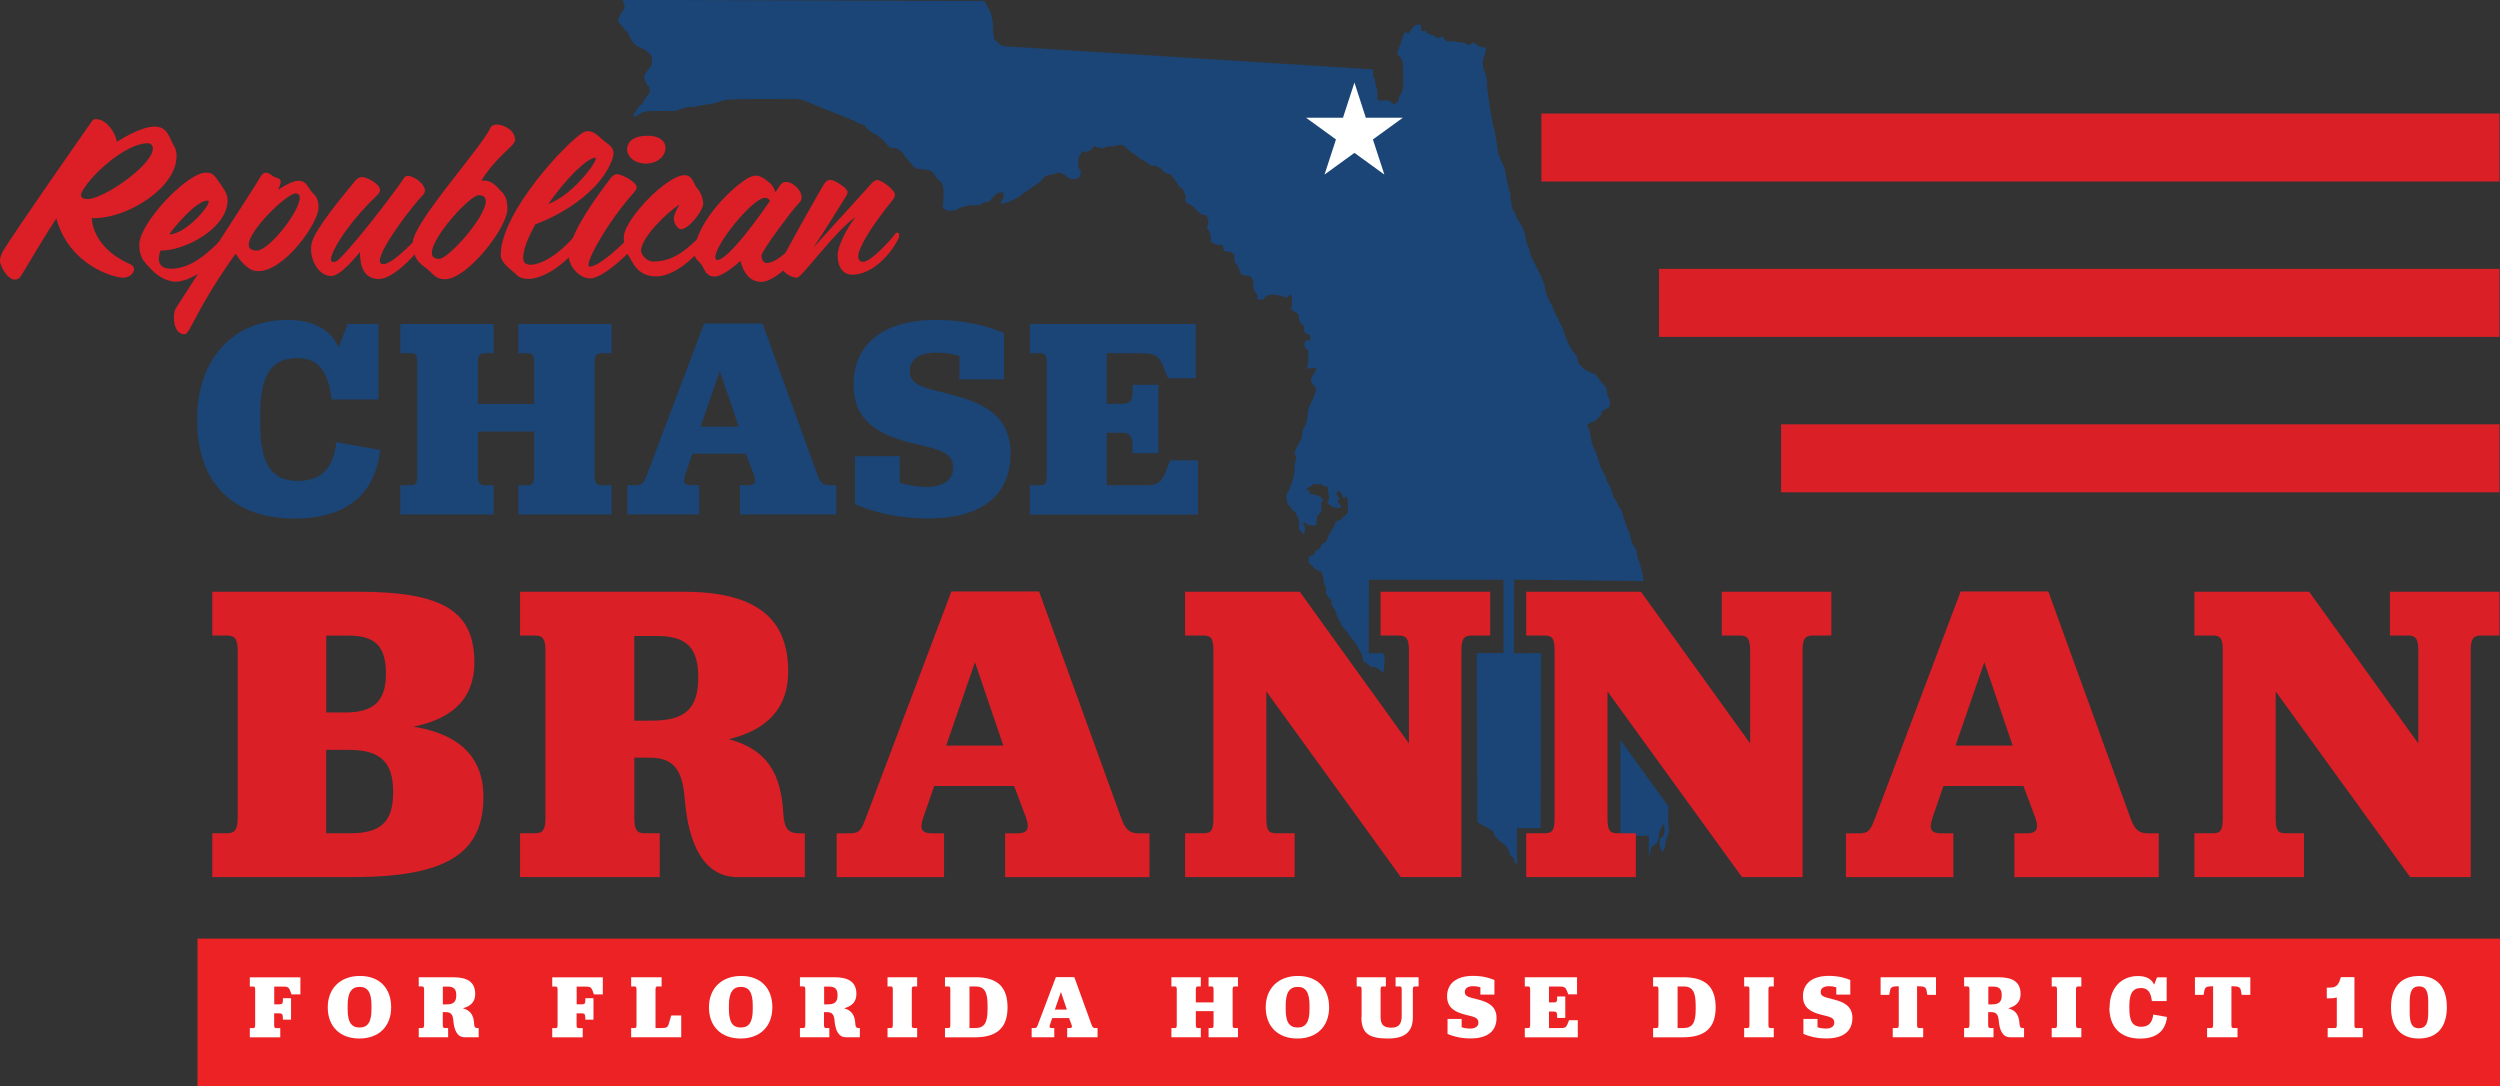 <?xml version="1.0" encoding="UTF-8"?>
<svg id="Layer_2" data-name="Layer 2" xmlns="http://www.w3.org/2000/svg" viewBox="0 0 331.65 144.12">
  <rect x="0" y="0" width="331.65" height="144.12" fill="#333333" stroke="none"/>
  <defs>
    <style>
      .cls-1 {
        fill: #1a4576;
      }

      .cls-2 {
        fill: #fff;
      }

      .cls-3 {
        fill: none;
      }

      .cls-4 {
        fill: #ed2224;
      }

      .cls-5 {
        fill: #da1f26;
      }

      .cls-6 {
        fill: #dc1f26;
      }
    </style>
  </defs>
  <g id="Layer_1-2" data-name="Layer 1">
    <g>
      <path class="cls-3" d="M185.31,94.33l.34.47v-.46c-.22-.13-.32-.32-.34-.01Z"/>
      <path class="cls-1" d="M214.97,110.37c0,.21,0,.37.01.5h3.75v2.7c.07-.14.13-.28.15-.37.28-1.3.23-.66,1-1.48.08-.08.19-.76.19-.98,0-.38.5-1.41.63-1.36.18.08.17,1.61-.18,1.65-.52.05-.41,1.42-.17,1.67.3.31.02.75.4-.09.1-.23.17-.11.17-.59,0-1.11.63-.89.42-2.67-.08-.66-.1-1.59.03-2.33l-6.4-8.84v12.19Z"/>
      <path class="cls-1" d="M204.38,109.86s0,.21,0,0l.05-23.22c0-.21,0,.12,0,0l-3.6.02.05-9.77,17.2.19c-.17-.59-.19-.64,0,0,0,.03-.15-.34-.17-.9,0-.14-.38-1.32-.37-1.38,0-.03-.44-1.07-.42-1.58.01-.32-.32-.6-.48-.95-.39-.67-.4-1.83-.76-2.12-.01,0-.71-2.16-.71-2.21,0-.2-.61-.9-.63-1.27-.01-.14-.5-.63-.53-.84,0,0-.34-1.09-.36-1.16-.17-.46-.57-.83-.59-1.27,0-.06-.45-.9-.51-1.01-.48-.79-.46-1.75-.94-2.53-.04-.07-.46-1.07-.45-1.23,0-.27-.24-.63-.21-1.21,0-.16-.3-.84-.42-1,.8-.8.92-.04,1.91-1.48-.16-.56,1.15-.68,1.15-1.21,0-1.18-.36-.9-.42-1.79-.06-.79-.6-.95-.99-1.6-.03-.05-.54-.72-.6-.73-.81-.15-2.39-1.09-2.32-2.09.03-.41-.98-1.13-1.11-1.83-.02-.09-.13-.3-.21-.35-.15-.57-.31-.58-.47-1.38-.04-.2-1.05-2.17-1.24-2.58-.23-.52-.22-.79-.59-1.25-.15-.18-.68-1.53-.66-1.75.08-.94-1.97-4.31-1.95-4.66,0-.06-.26-1.03-.37-1.2-.27-.42-.3-1.92-.91-2.73-.36-.48-.47-.86-.7-1.32-.24-.48.02-.2-.36-.69-.26-.33-.09-.96-.29-1.33,0,0,0-.1,0-.21,0-.27-.04-.74-.23-1.06-.06-.1-.03-.2-.03-.32-.22-.36-.23-1.38-.46-1.95-.06-.16.06-.47-.25-.95-.26-.4-.44-1.2-.71-1.65-.01-.02-.06-1.04-.18-1.4-.09-.27-.21-1.73-.36-1.9-.09-.1-.34-1.51-.55-2.88-.18-1.18-.34-2.34-.34-2.63,0-.06,0-.17-.01-.29-.04-.55-.16-1.53-.32-1.71-.29-.32-.4-1.8.03-2.25,0,0,.24-.95,0-.99-.91.17-1.49-.93-1.79-.52-.53.71-.32-.17-1.69-.11-.06,0-.41-.16-.95-.16-.74,0-.82.11-1.13-.63-.19,0-.94.47-1.14-.11,0-.02-.05-.03-.08-.04-.21-.11-.95-.03-1.04-.6-.09.03-.16.04-.23.05-.72.13-.16-.63-.56-.84-.72-.38-1.48,1.13-1.51,1.14-.14.04-.62-.53-.65.27,0,.16-.13,0-.22.47-.06.29-.41,1.22-.54,1.49-.36.76.32.64.53,1.33.11.36.12.08.12.68,0,.91.21,3.01-.23,3.72-.55.88-.17.24-.4,1.03,0,0-.47.61-.84.21-.78-.82-1.9.17-1.9-.62s.05-1.02-.25-1.75c-.02-.04-.01-.76-.25-1.05-.13-.16-.08-.79-.08-1.01l-45.89-2.88-2.88-.18-.48-.07s-1.02-.78-1.05-.98c-.14-1.15-.13-1.77-.18-2.29-.07-.72-.24-1.25-1.08-2.69h-2.44s-45.57-.14-45.57-.14c.21.81.54.76-.09,1.59-.12.16-.69,1.2-.4,1.38.15.09.7,1.03,1.02,1.17.13.06.24.45.48.91.29.56.78,1.22,1.79,1.48.2.05,1.09.93,1.09,1,.01.82.02,1.05-.16,1.34-.11.17-.29.37-.58.73-.61.75-.03,1.19.06,1.65,0,.03.38.08.41.87.01.42-.79.93-.91,1.57-.06.3-.64.21-.86,1.06,0,0-.49.33-.41.68.05.2.92-.31.98-.37.65-.58,4.4-.13,4.86-.4.24-.14.65-.29.92-.31.26-.02.17-.14.82-.14.89,0,1.67-.33,2.36-.36.98-.05,1.76-.54,2.52-.6,1.96-.14,4.31-.1,6.37-.09.14,0,.29,0,.43,0,.92,0,3.08-.18,3.77.39,0,0,.85.27.95.36.01.01,3.49,1.42,3.64,1.46.19.06.26.11.38.17.1.05.25.1.57.16.12.02-.04.11.33.2.44.12.96.57,1.43.62.05,0,.33.12.37.14.25.55.96.99,1.49,1.24.16.08.48.31.75.54.19.17.37.33.43.45.11.19.48.44.51.6.23.03.2.19.81.16.27-.01.92.47,1.09.76.19.32.96,1.2,1.24,1.53.81.97,1.84.18,2.71.96.08.07.44.78.94,1.17.69.55.4,2.01.44,2.81,0,0-.07.3-.09.53,0,.03,0,.06,0,.09.45.63.89.43,1.57.46.1,0,.83-.51,1.17-.48.04,0,.73-.24.83-.24.39,0,1.32.12,1.57-.16.06-.07.19-.13.32-.18.18-.07.37-.11.52-.11.51.02.73-1.24,1.86-1.24.33,0,.24.26.25.58,0,.27-.17.35-.28.56-.03.06-.06.12-.07.21-.02.17-.01.23.28.09.15-.07.64-.09.87-.26.03-.02.22-.09.4-.16.16-.07.32-.14.36-.22.55-.09,1.1-.84,1.51-.98,0,0,1.35-.97,1.5-1.05.59-.32.74-.93,1.22-1.02.22-.04.41-.14.72-.13.23.01.14-.11.38-.13.1-.01.48-.29.83.02.16.14.27.04.56.31.39.37.9.46,1.43.36.49-.09.73-1.01.32-1.32-.17-.13-.16-1.56-.04-1.57.06-.1.48-.81.55-.77.11.06,0,.06.17.06.31.12.33,0,.59-.08.4-.12.61-.62.7-.62.42,0,.54.22.78.21,0,0,.37.08.47.04.06-.02.19-.13.31-.15.3-.07.14-.16.68-.09.64.08.39-.11.96-.16.12-.01.12-.05.34-.05s.39.15.61.27c.04.02.18.23.35.33,0,0,.31.31.43.4.3.21.53.26.81.54.42.41,1.02.58,1.34.88.14.13.43.36.62.35.54,0,.48,0,1.01.27.31.17.37.61,1,.76.67.17.45.16.89.63.09.09.05.13.16.27.12.15.4.65.49.83.54.26.6.41.64.6.03.14.05.29.23.52.31.39-.65.77.77,1.36.47.2.93,1.28,1.85,1.31.27,0,.59.99.34,1.31-.36.48.39.74.39,1.58,0,.74-.04.67.79,1.04.54.24.79-.43.91.59.06.51.87.12,1.25.58.23.28.2-.14.2.72,0,.94.36.23.67,1.52.33,1.41,1.82-.19,1.82,1.91,0,1.3.59.68.59,1.97,1.47,0,.31-.05,1.31-.58.35-.18,2.02.02,2.24.24.49.48,1.03-1.49,1.03.8,0,.56-.63.69.67,1.33.35.17-.04,1.08.78,1.61.45.3-.42.95.91,1.27.15,1.29.1.38-.63.85-.03.02-.39.94.37,1.11.08.2.05,2.09-.06,2.22-.31.35.31.26.46.26,1.33-.19.42.48.31.79-.3.88-.62.72.19,1.66.38.44.05.69-.09,1.2-.24.87-.84,1.2-.84,2.56,0,.47-.3,1.49-.59,1.81-.21.22-.15,1.23-.28,1.32-.03.02-.85,1.68-.85,1.68.03,1.09.26.09.1,1.25-.07.57-.16.34-.16,1.15v.2c.03.47-.34,1.82-.62,2.21-.08.12.08.23-.26.6-.31.33-.15,1.51.15,1.73.04.03.64.86.83.91.55,1.24.56.63.51,2.18,0,.27.54.49.62.76.12.02.36-.74.04-1.23-.04-.07-.29-.62.26-.24.31.21.16.3.76.3,1.06,0,.45.1.76-1.23.08-.36.76-.31.51-1.32-.21-.86.79-.54-.16-1.27-.08-.06-.85-.33-1.05-.33-.83-.02.16-.52-.72-.52,0-.54.55-.36.78-.75.02-.04,1.27-.12,1.35.05.26.6.76-.47.72.97-.01.39.35.5.01,1.04-.3.48.34.61.36.8.01.09,2.15.65,1.04-.38-.56-.52.51-.25-.12-.92-.48-.51.26-1.2.55-.1.26,1,.78-.97.78,1.35,0,1.2.09.94-.84,1.69.08.4-.83,0-.93.93,0,0-.41.52-.46.76,0,0-.39.58-.49.96-.23.87-.75.41-.92,1.23-.04.22-.72.26-.75.65-.02.27-.47.48-.75.47-.03,0-.23,1.11.28,1.16.23.02.34.73,1.17.8.42.03.53,1.83.58,1.88.49.42-.05,1.13.4,1.35.02.26.52.62.52.66-.01.37.03.72.28,1,.26.28.37.82.42.87-.03.31.43.82.52,1.16.13.48.98,1.21,1.27,1.76.13.24.72.82.84,1.14.09.23.83,1.24.83,1.62,0,.22.01.59.27.64,0,0,.61.37.65.52.07.26.44.01.89.2.21.09.86.71.89.66.21-.38.13-1.31.19-1.76.08-.56-.13-.59-.29-.81h-1.81l.04-9.73h17.85v9.73h-3.53c0,.12-.02.32-.02.54l.07,21.81c.24.07.13.16.27.25.34.24,1.66.78,1.82,1.09.31.6-.04.33.62.99.63.63,1.5.99,1.56,1.93.02.28.44.48.6.62.21.19-.29.34.37.82,0,0,.01,0,.02.02v-4.84h3.18Z"/>
      <path class="cls-2" d="M192.6,115.68v-28.54c0-.86,0-3.5,2.87-3.5h.95v-2.81h-11.54v2.81h.89c2.87,0,2.87,2.63,2.87,3.5v16.97l-16.75-23.28h-12.95v2.81h.95c2.81,0,2.81,2.54,2.81,3.5v22.23c0,.96,0,3.5-2.81,3.5h-.95v2.81h11.54v-2.81h-.95c-2.81,0-2.81-2.54-2.81-3.5v-21.44l20.11,27.75h5.77Z"/>
      <path class="cls-2" d="M166.72,87.92v21.44c0,.96,0,3.5,2.81,3.5h.95v2.81h-11.54v-2.81h.95c2.81,0,2.81-2.54,2.81-3.5v-22.23c0-.96,0-3.5-2.81-3.5h-.95v-2.81h12.95l16.75,23.28v-16.97c0-.86,0-3.5-2.87-3.5h-.89v-2.81h11.54v2.81h-.95c-2.87,0-2.87,2.63-2.87,3.5v28.54h-5.77l-20.11-27.75Z"/>
      <path class="cls-2" d="M230.14,83.64h.89c2.87,0,2.87,2.63,2.87,3.5v16.97l-16.75-23.28h-12.95v2.81h.95c2.81,0,2.81,2.54,2.81,3.5v22.23c0,.96,0,3.5-2.81,3.5h-.95v2.81h11.54v-2.81h-.95c-2.81,0-2.81-2.54-2.81-3.5v-21.44l20.11,27.75h5.77v-28.54c0-.86,0-3.5,2.87-3.5h.95v-2.81h-11.54v2.81Z"/>
    </g>
    <rect class="cls-4" x="26.2" y="124.52" width="305.45" height="19.6"/>
    <g>
      <path class="cls-5" d="M46.86,116.35h-18.7v-5.81h2c1.03,0,1.37-.57,1.37-2.05v-22.18c0-1.48-.34-2-1.37-2h-2v-5.81h19.38c11.29,0,15.39,2.62,15.39,9.41,0,4.62-2.74,7.41-8.09,8.49,6.1.97,9.29,4.05,9.29,9.29,0,7.41-4.73,10.66-17.27,10.66ZM45.78,94.52c3.76,0,5.42-1.48,5.42-5.13s-1.42-5.07-4.96-5.07h-2.96v10.2h2.51ZM43.27,110.54h3.19c4.1,0,5.7-1.54,5.7-5.47s-1.65-5.59-5.87-5.59h-3.02v11.06Z"/>
      <path class="cls-5" d="M96.68,98.06c5.13,1.37,6.96,4.62,7.24,9.92.11,1.88.63,2.57,2.05,2.57h.8v5.81h-8.89c-4.73,0-6.56-4.79-7.01-10.09-.29-3.54-1.03-5.76-4.67-5.76h-2.05v7.98c0,1.6.34,2.05,1.37,2.05h2v5.81h-18.53v-5.81h2c1.03,0,1.37-.46,1.37-2.05v-22.18c0-1.54-.34-2-1.37-2h-2v-5.81h21.66c9.06,0,13.91,3.08,13.91,10.55,0,4.9-2.74,7.75-7.87,9.01ZM84.14,95.6h2.28c4.45,0,6.21-1.54,6.21-5.76,0-3.99-1.6-5.47-5.53-5.47h-2.96v11.23Z"/>
      <path class="cls-5" d="M134.53,104.27h-10.6l-1.48,4.28c-.51,1.6-.06,2,1.25,2h1.54v5.81h-14.25v-5.81h1.71c1.31,0,1.54-.4,2.17-2.05l11.34-30.04h11.63l10.89,30.04c.57,1.6,1.14,2.05,2.34,2.05h1.42v5.81h-19.15v-5.81h1.6c1.25,0,1.71-.46,1.2-2l-1.6-4.28ZM125.52,98.91h7.58l-3.76-11.06-3.82,11.06Z"/>
      <path class="cls-5" d="M172.43,78.5l14.48,20.12v-12.31c0-1.6-.34-2-1.37-2h-2.39v-5.81h14.54v5.81h-2.45c-1.03,0-1.37.4-1.37,2v30.04h-8.04l-17.84-24.63v16.82c0,1.6.29,2,1.31,2h2.45v5.81h-14.54v-5.81h2.45c1.03,0,1.31-.4,1.31-2v-22.23c0-1.6-.29-2-1.31-2h-2.45v-5.81h15.22Z"/>
      <path class="cls-5" d="M217.69,78.5l14.48,20.12v-12.31c0-1.6-.34-2-1.37-2h-2.39v-5.81h14.54v5.81h-2.45c-1.03,0-1.37.4-1.37,2v30.04h-8.04l-17.84-24.63v16.82c0,1.6.29,2,1.31,2h2.45v5.81h-14.54v-5.81h2.45c1.03,0,1.31-.4,1.31-2v-22.23c0-1.6-.29-2-1.31-2h-2.45v-5.81h15.22Z"/>
      <path class="cls-5" d="M268.42,104.27h-10.6l-1.48,4.28c-.51,1.6-.06,2,1.25,2h1.54v5.81h-14.25v-5.81h1.71c1.31,0,1.54-.4,2.17-2.05l11.34-30.04h11.63l10.89,30.04c.57,1.6,1.14,2.05,2.34,2.05h1.42v5.81h-19.15v-5.81h1.6c1.25,0,1.71-.46,1.2-2l-1.6-4.28ZM259.42,98.91h7.58l-3.76-11.06-3.82,11.06Z"/>
      <path class="cls-5" d="M306.33,78.5l14.48,20.12v-12.31c0-1.6-.34-2-1.37-2h-2.39v-5.81h14.54v5.81h-2.45c-1.03,0-1.37.4-1.37,2v30.04h-8.04l-17.84-24.63v16.82c0,1.6.29,2,1.31,2h2.45v5.81h-14.54v-5.81h2.45c1.03,0,1.31-.4,1.31-2v-22.23c0-1.6-.29-2-1.31-2h-2.45v-5.81h15.22Z"/>
    </g>
    <g>
      <path class="cls-1" d="M26.14,55.69c0-8.03,4.76-13.25,11.99-13.25,3.16,0,5.6,1.07,6.78,3.62l1.22-3.08h4.07v10.01h-6.2c-.46-3.77-1.79-5.48-4.53-5.48-3.5,0-4.95,2.28-4.95,7.42v1.26c0,5.67,1.68,7.61,5.03,7.61,2.93,0,4.68-1.56,5.06-5.14l5.82,1.03c-.57,5.25-3.84,9.1-11.34,9.1-8.15,0-12.94-4.68-12.94-13.09Z"/>
      <path class="cls-1" d="M53.12,64.37h1.33c.72,0,.91-.27.91-1.37v-14.81c0-1.07-.19-1.33-.91-1.33h-1.33v-3.88h12.37v3.88h-1.18c-.69,0-.91.27-.91,1.33v5.4h7.46v-5.4c0-1.07-.19-1.33-.88-1.33h-1.22v-3.88h12.37v3.88h-1.33c-.69,0-.91.27-.91,1.33v14.81c0,1.1.23,1.37.91,1.37h1.33v3.88h-12.37v-3.88h1.22c.69,0,.88-.27.88-1.37v-5.75h-7.46v5.75c0,1.1.23,1.37.91,1.37h1.18v3.88h-12.37v-3.88Z"/>
      <path class="cls-1" d="M98.95,60.18h-7.08l-.99,2.85c-.34,1.07-.04,1.33.84,1.33h1.03v3.88h-9.52v-3.88h1.14c.88,0,1.03-.27,1.45-1.37l7.58-20.06h7.77l7.27,20.06c.38,1.07.76,1.37,1.56,1.37h.95v3.88h-12.79v-3.88h1.07c.84,0,1.14-.3.8-1.33l-1.07-2.85ZM92.94,56.6h5.06l-2.51-7.38-2.55,7.38Z"/>
      <path class="cls-1" d="M113.42,66.88v-6.36h5.94v3.5c.91.34,2.28.57,3.65.57,2.06,0,3.43-.91,3.43-2.47,0-2.17-1.75-2.44-5.52-3.35-4.49-1.14-7.69-2.97-7.69-7.76,0-5.25,3.84-8.57,10.89-8.57,3.92,0,6.85.8,9.06,1.75v6.13h-5.9v-3.08c-.76-.27-1.9-.46-3.08-.46-2.25,0-3.5.88-3.5,2.44,0,1.9,1.71,2.17,5.29,3.08,4.23,1.07,8.07,2.7,8.07,7.84s-3.31,8.64-10.92,8.64c-4.26,0-7.46-.91-9.71-1.9Z"/>
      <path class="cls-1" d="M136.63,64.37h1.33c.72,0,.91-.27.91-1.33v-14.85c0-1.07-.19-1.33-.91-1.33h-1.33v-3.88h22v7.19h-3.69l-.69-1.75c-.65-1.37-1.22-1.56-3.2-1.56h-4.23v6.7h2.09c.99,0,1.33-.34,1.33-1.6v-.91h3.43v9.06h-3.43v-.95c0-1.26-.34-1.75-1.33-1.75h-2.09v6.97h4.57c1.98,0,2.47-.08,3.16-1.56l.69-1.75h3.69v7.19h-22.31v-3.88Z"/>
    </g>
    <g>
      <path class="cls-2" d="M37.52,134.98c0-.4-.1-.55-.42-.55h-.73v1.54c0,.34.07.42.29.42h.52v1.22h-4.04v-1.22h.42c.23,0,.29-.08.29-.42v-4.68c0-.34-.06-.42-.29-.42h-.42v-1.22h6.71v2.27h-1.18l-.2-.55c-.22-.47-.38-.49-1.01-.49h-1.08v2.35h.73c.32,0,.42-.12.42-.52v-.29h1.08v2.85h-1.08v-.29Z"/>
      <path class="cls-2" d="M43.48,133.63c0-2.52,1.68-4.16,4.27-4.16s4.14,1.61,4.14,4.16-1.64,4.14-4.22,4.14-4.19-1.61-4.19-4.14ZM49.28,133.9v-.53c0-1.74-.52-2.45-1.57-2.45s-1.59.71-1.59,2.45v.53c0,1.74.52,2.41,1.58,2.41s1.58-.68,1.58-2.41Z"/>
      <path class="cls-2" d="M61.38,133.75c1.08.29,1.46.97,1.52,2.09.02.4.13.54.43.54h.17v1.22h-1.87c-1,0-1.38-1.01-1.48-2.12-.06-.74-.22-1.21-.98-1.21h-.43v1.68c0,.34.07.43.29.43h.42v1.22h-3.9v-1.22h.42c.22,0,.29-.1.29-.43v-4.67c0-.32-.07-.42-.29-.42h-.42v-1.22h4.56c1.91,0,2.93.65,2.93,2.22,0,1.03-.58,1.63-1.66,1.9ZM58.74,133.24h.48c.94,0,1.31-.32,1.31-1.21,0-.84-.34-1.15-1.16-1.15h-.62v2.36Z"/>
      <path class="cls-2" d="M77.64,134.98c0-.4-.1-.55-.42-.55h-.73v1.54c0,.34.07.42.29.42h.52v1.22h-4.04v-1.22h.42c.23,0,.29-.08.29-.42v-4.68c0-.34-.06-.42-.29-.42h-.42v-1.22h6.71v2.27h-1.18l-.2-.55c-.22-.47-.38-.49-1.01-.49h-1.08v2.35h.73c.32,0,.42-.12.42-.52v-.29h1.08v2.85h-1.08v-.29Z"/>
      <path class="cls-2" d="M83.73,136.38h.42c.23,0,.29-.08.29-.43v-4.67c0-.34-.06-.42-.29-.42h-.42v-1.22h4.04v1.22h-.52c-.22,0-.29.08-.29.42v5.1h.7c.71,0,.89-.05,1.04-.49l.35-1.18h1.32v2.89h-6.64v-1.22Z"/>
      <path class="cls-2" d="M94.05,133.63c0-2.52,1.68-4.16,4.27-4.16s4.14,1.61,4.14,4.16-1.64,4.14-4.22,4.14-4.19-1.61-4.19-4.14ZM99.86,133.9v-.53c0-1.74-.52-2.45-1.57-2.45s-1.59.71-1.59,2.45v.53c0,1.74.52,2.41,1.58,2.41s1.58-.68,1.58-2.41Z"/>
      <path class="cls-2" d="M111.95,133.75c1.08.29,1.46.97,1.52,2.09.02.4.13.54.43.54h.17v1.22h-1.87c-1,0-1.38-1.01-1.48-2.12-.06-.74-.22-1.21-.98-1.21h-.43v1.68c0,.34.07.43.29.43h.42v1.22h-3.9v-1.22h.42c.22,0,.29-.1.29-.43v-4.67c0-.32-.07-.42-.29-.42h-.42v-1.22h4.56c1.91,0,2.93.65,2.93,2.22,0,1.03-.58,1.63-1.66,1.9ZM109.32,133.24h.48c.94,0,1.31-.32,1.31-1.21,0-.84-.34-1.15-1.16-1.15h-.62v2.36Z"/>
      <path class="cls-2" d="M117.74,136.38h.42c.22,0,.28-.08.28-.43v-4.67c0-.34-.06-.42-.28-.42h-.42v-1.22h3.93v1.22h-.42c-.22,0-.29.08-.29.42v4.67c0,.35.07.43.29.43h.42v1.22h-3.93v-1.22Z"/>
      <path class="cls-2" d="M125.36,136.38h.42c.23,0,.29-.08.29-.43v-4.67c0-.34-.06-.42-.29-.42h-.42v-1.22h4.04c2.94,0,4.26,1.3,4.26,4.01s-1.42,3.96-4.35,3.96h-3.95v-1.22ZM129.39,136.38c1.21,0,1.62-.73,1.62-2.47v-.54c0-1.76-.4-2.51-1.6-2.51h-.8v5.52h.78Z"/>
      <path class="cls-2" d="M141.82,135.06h-2.23l-.31.9c-.11.34-.01.42.26.42h.32v1.22h-3v-1.22h.36c.28,0,.32-.08.46-.43l2.39-6.32h2.45l2.29,6.32c.12.34.24.43.49.43h.3v1.22h-4.03v-1.22h.34c.26,0,.36-.1.25-.42l-.34-.9ZM139.93,133.93h1.6l-.79-2.33-.8,2.33Z"/>
      <path class="cls-2" d="M155.4,136.38h.42c.23,0,.29-.08.29-.43v-4.67c0-.34-.06-.42-.29-.42h-.42v-1.22h3.9v1.22h-.37c-.22,0-.29.08-.29.42v1.7h2.35v-1.7c0-.34-.06-.42-.28-.42h-.38v-1.22h3.9v1.22h-.42c-.22,0-.29.08-.29.42v4.67c0,.35.07.43.29.43h.42v1.22h-3.9v-1.22h.38c.22,0,.28-.08.28-.43v-1.81h-2.35v1.81c0,.35.07.43.29.43h.37v1.22h-3.9v-1.22Z"/>
      <path class="cls-2" d="M167.91,133.63c0-2.52,1.68-4.16,4.27-4.16s4.14,1.61,4.14,4.16-1.64,4.14-4.22,4.14-4.19-1.61-4.19-4.14ZM173.72,133.9v-.53c0-1.74-.52-2.45-1.57-2.45s-1.59.71-1.59,2.45v.53c0,1.74.52,2.41,1.58,2.41s1.58-.68,1.58-2.41Z"/>
      <path class="cls-2" d="M180.63,134.88v-3.6c0-.34-.07-.42-.29-.42h-.36v-1.22h3.87v1.22h-.42c-.22,0-.28.08-.28.42v3.56c0,1.15.41,1.49,1.46,1.49.92,0,1.34-.48,1.34-1.54v-3.51c0-.34-.06-.42-.29-.42h-.52v-1.22h3.05v1.22h-.47c-.22,0-.29.08-.29.42v3.66c0,1.93-1.04,2.83-3.3,2.83-2.54,0-3.53-.68-3.53-2.89Z"/>
      <path class="cls-2" d="M192.03,137.17v-2h1.87v1.1c.29.11.72.18,1.15.18.65,0,1.08-.29,1.08-.78,0-.68-.55-.77-1.74-1.06-1.42-.36-2.42-.94-2.42-2.45,0-1.66,1.21-2.7,3.43-2.7,1.24,0,2.16.25,2.85.55v1.93h-1.86v-.97c-.24-.08-.6-.14-.97-.14-.71,0-1.1.28-1.1.77,0,.6.54.68,1.67.97,1.33.34,2.54.85,2.54,2.47s-1.04,2.72-3.44,2.72c-1.34,0-2.35-.29-3.06-.6Z"/>
      <path class="cls-2" d="M202.28,136.38h.42c.23,0,.29-.08.29-.42v-4.68c0-.34-.06-.42-.29-.42h-.42v-1.22h6.93v2.27h-1.16l-.22-.55c-.2-.43-.38-.49-1.01-.49h-1.33v2.11h.66c.31,0,.42-.11.42-.5v-.29h1.08v2.85h-1.08v-.3c0-.4-.11-.55-.42-.55h-.66v2.19h1.44c.62,0,.78-.02,1-.49l.22-.55h1.16v2.27h-7.03v-1.22Z"/>
      <path class="cls-2" d="M219.3,136.38h.42c.23,0,.29-.08.29-.43v-4.67c0-.34-.06-.42-.29-.42h-.42v-1.22h4.04c2.94,0,4.26,1.3,4.26,4.01s-1.42,3.96-4.35,3.96h-3.95v-1.22ZM223.33,136.38c1.21,0,1.62-.73,1.62-2.47v-.54c0-1.76-.4-2.51-1.6-2.51h-.8v5.52h.78Z"/>
      <path class="cls-2" d="M231.38,136.38h.42c.22,0,.28-.08.28-.43v-4.67c0-.34-.06-.42-.28-.42h-.42v-1.22h3.93v1.22h-.42c-.22,0-.29.08-.29.42v4.67c0,.35.07.43.29.43h.42v1.22h-3.93v-1.22Z"/>
      <path class="cls-2" d="M239.24,137.17v-2h1.87v1.1c.29.11.72.18,1.15.18.65,0,1.08-.29,1.08-.78,0-.68-.55-.77-1.74-1.06-1.42-.36-2.42-.94-2.42-2.45,0-1.66,1.21-2.7,3.43-2.7,1.24,0,2.16.25,2.85.55v1.93h-1.86v-.97c-.24-.08-.6-.14-.97-.14-.71,0-1.1.28-1.1.77,0,.6.54.68,1.67.97,1.33.34,2.54.85,2.54,2.47s-1.04,2.72-3.44,2.72c-1.34,0-2.35-.29-3.06-.6Z"/>
      <path class="cls-2" d="M251.08,136.38h.52c.22,0,.29-.08.29-.43v-5.11h-.12c-.71,0-.96.1-1.04.58l-.1.56h-1.15v-2.34h7.35v2.34h-1.15l-.1-.56c-.08-.48-.35-.58-1.06-.58h-.2v5.11c0,.35.06.43.29.43h.52v1.22h-4.04v-1.22Z"/>
      <path class="cls-2" d="M266.39,133.75c1.08.29,1.46.97,1.52,2.09.02.4.13.54.43.54h.17v1.22h-1.87c-1,0-1.38-1.01-1.48-2.12-.06-.74-.22-1.21-.98-1.21h-.43v1.68c0,.34.07.43.29.43h.42v1.22h-3.9v-1.22h.42c.22,0,.29-.1.29-.43v-4.67c0-.32-.07-.42-.29-.42h-.42v-1.22h4.56c1.91,0,2.93.65,2.93,2.22,0,1.03-.58,1.63-1.66,1.9ZM263.76,133.24h.48c.94,0,1.31-.32,1.31-1.21,0-.84-.34-1.15-1.16-1.15h-.62v2.36Z"/>
      <path class="cls-2" d="M272.18,136.38h.42c.22,0,.28-.08.28-.43v-4.67c0-.34-.06-.42-.28-.42h-.42v-1.22h3.93v1.22h-.42c-.22,0-.29.08-.29.42v4.67c0,.35.07.43.29.43h.42v1.22h-3.93v-1.22Z"/>
      <path class="cls-2" d="M279.86,133.65c0-2.53,1.5-4.17,3.78-4.17,1,0,1.76.34,2.13,1.14l.38-.97h1.28v3.15h-1.96c-.14-1.19-.56-1.73-1.43-1.73-1.1,0-1.56.72-1.56,2.34v.4c0,1.79.53,2.4,1.58,2.4.92,0,1.47-.49,1.59-1.62l1.83.32c-.18,1.66-1.21,2.87-3.57,2.87-2.57,0-4.08-1.48-4.08-4.13Z"/>
      <path class="cls-2" d="M292.78,136.38h.52c.22,0,.29-.08.29-.43v-5.11h-.12c-.71,0-.96.1-1.04.58l-.1.56h-1.15v-2.34h7.35v2.34h-1.15l-.1-.56c-.08-.48-.35-.58-1.06-.58h-.2v5.11c0,.35.06.43.29.43h.52v1.22h-4.04v-1.22Z"/>
      <path class="cls-2" d="M308.67,132.44v-1.42h.36c.97,0,1.22-.4,1.51-1.39h1.8v6.38c0,.31.1.37.24.37h.86v1.22h-4.65v-1.22h.97c.16,0,.24-.06.24-.37v-3.69c-.26.08-.55.12-.89.12h-.44Z"/>
      <path class="cls-2" d="M317.19,133.62c0-2.66,1.33-4.15,3.73-4.15s3.68,1.49,3.68,4.15-1.33,4.15-3.72,4.15-3.69-1.48-3.69-4.15ZM322.13,134.33v-1.42c0-1.48-.35-2.06-1.22-2.06s-1.24.59-1.24,2.06v1.42c0,1.49.34,2.08,1.22,2.08s1.24-.6,1.24-2.08Z"/>
    </g>
    <rect class="cls-5" x="204.48" y="15.06" width="127.1" height="9.02"/>
    <rect class="cls-5" x="220.08" y="35.67" width="111.5" height="9.02"/>
    <rect class="cls-5" x="236.28" y="56.29" width="95.3" height="9.02"/>
    <polygon class="cls-2" points="179.68 10.95 181.19 15.62 186.1 15.62 182.13 18.5 183.65 23.16 179.68 20.28 175.71 23.16 177.23 18.5 173.26 15.62 178.16 15.62 179.68 10.95"/>
    <g>
      <path class="cls-6" d="M12.67,28.94h-.49c.06,1.54,1.07,4.36,5.14,6.13.32.15.46.38.46.61,0,.73-.81,1.16-1.42,1.16-1.31,0-7.18-1.66-8.89-7.87-1.22,1.83-4.12,6.71-4.65,7.58-.26.41-.55.55-.84.55-.93,0-1.98-1.71-1.98-2.53,0-.35.12-.75.41-1.28,1.48-2.5,11.45-16.73,11.8-17.23.12-.17.29-.26.52-.26,1.37,0,2.64,1.83,2.76,3.02,1.1-.7,3.43-2.03,5.03-2.03,1.74,0,1.92,1.51,2.61,2.67.2.32.29.76.29,1.22,0,4.39-6.74,8.25-10.75,8.25ZM19.61,19c-2.85,0-7.47,4.04-8.77,6.51-.06.12-.09.23-.09.35,0,.32.26.55.84.55,2.18,0,8.69-4.53,8.69-6.71,0-.46-.32-.7-.67-.7Z"/>
      <path class="cls-6" d="M30.27,32.72c-1.16,2.06-4.94,4.65-6.94,4.65-.99,0-2.32-.58-3.28-1.66-.64-.73-1.57-1.28-1.57-3.28,0-2.76,6.22-9.47,8.83-9.53.84,0,1.05.2,1.89,1.45.35.55.99,1.25.99,2.21,0,3.69-5.58,6.68-8.8,6.68h-.09c-.15.41-.23.78-.23,1.1,0,.78.46,1.31,1.63,1.31,3.37,0,5.96-3.4,6.86-3.95.03-.03.09-.03.12-.03.29,0,.67.35.67.76,0,.09-.03.17-.06.29ZM27.54,26.61c-1.48,0-4.33,3.37-5.08,4.47,2,.06,5.23-3.54,5.23-4.33,0-.09-.06-.15-.15-.15Z"/>
      <path class="cls-6" d="M34.28,35.97c-.76,0-1.28-.32-1.8-.81-.46-.44-.9-.96-1.22-1.51-5.26,7.35-6.07,10.69-6.74,10.69-1.1,0-1.45-1.16-1.45-2.29,0-.46.09-.9.26-1.16.49-.81,10.72-16.47,11.1-17.23.26-.52.52-.75.84-.75.26,0,.52.15.84.38.55.41,1.13.29,1.13.81,0,.26-.23.84-.32,1.07.76-.55,2-1.19,2.67-1.19,1.08,0,1.25.9,1.74,1.45.32.41.9.67.93,2.03.06,2.06-4.5,8.51-7.99,8.51ZM39.22,25.66c-1.16,0-6.22,4.88-6.22,6.8,0,.46.32.78,1.08.78,1.63,0,5.69-5.23,5.69-7,0-.35-.15-.58-.55-.58Z"/>
      <path class="cls-6" d="M57.12,30.97c-1.05,1.8-4.59,6.01-6.83,6.04-2.06.03-2.53-1.83-2.53-3.37v-.2c-.78.87-2.59,3.17-3.83,3.17-1.54.03-2.67-1.89-2.67-3.57,0-.32.03-.61.12-.9.52-1.89,4.04-6.07,5.72-8.13.29-.38.61-.52.93-.52.7,0,2.38.96,2.38,1.68,0,.23-.09.46-.35.7-3.2,3.02-5.52,6.39-6.04,7.99-.09.2-.12.41-.12.55,0,.23.09.35.35.35.17,0,.44-.09.7-.35,2.59-2.5,8.16-9.97,8.66-10.81.09-.17.29-.26.49-.26.84,0,2.27,1.05,2.27,1.95,0,.2-.09.41-.29.61-1.05,1.02-5.69,6.94-5.69,8.69,0,.29.15.46.44.46,1.39.03,5-4.01,5.49-4.59.17-.2.38-.29.55-.29.2,0,.38.15.38.41,0,.12-.03.23-.12.41Z"/>
      <path class="cls-6" d="M63.86,23.94h.23c1.28,0,1.86.9,2.44,1.48.49.49.78,1.08.78,2.29,0,2.53-5.37,9.33-8.25,9.33-.99,0-1.37-.38-1.95-.96-.99-.99-2.35-1.28-2.35-3.89s9.24-12.78,10.26-15.17c.15-.35.44-.49.87-.49,1.05,0,2.44.81,2.44,2.03,0,.84-2.15,1.77-4.47,5.38ZM63.51,25.89c-1.16,0-6.22,5.55-6.22,7.64,0,.52.29.81.96.81,1.25,0,6.19-5.55,6.19-7.64,0-.49-.26-.81-.93-.81Z"/>
      <path class="cls-6" d="M81.32,20.83c-1.42,4.56-7.06,7.76-10.29,8.92-.96,1.71-1.63,3.34-1.63,4.44,0,.67.35.93,1.02.93,1.19,0,3.49-1.1,5.81-3.81.17-.2.32-.29.46-.29.29,0,.49.35.49.75,0,.29-.09.61-.32.87-2.7,3.25-5.29,4.36-6.8,4.36-.67,0-1.19-.2-1.54-.55-.73-.73-2.09-1.51-2.09-2.64,0-5.69,8.8-14.99,10.89-16.21.23-.15.46-.2.7-.2.73,0,1.37.64,1.95,1.16.64.55,1.42.9,1.42,1.74,0,.15-.03.32-.09.52ZM78.96,20.92h-.03c-1.25.15-3.95,2.96-6.19,6.13,3.08-1.08,6.3-5.32,6.3-6.01,0-.09-.03-.12-.09-.12Z"/>
      <path class="cls-6" d="M84.72,32.05c-.41.7-4.53,4.88-6.42,4.88-1.51,0-2.96-1.69-2.85-3.25.15-1.92,1.66-4.94,5.49-9.96.35-.46.64-.61.93-.61.64,0,2.64,1.08,2.59,1.74-.03.2-.12.41-.35.67-3.37,3.78-5.96,8.4-6.04,9.56,0,.17.06.29.15.29,1.25,0,4.27-2.76,6.01-4.74.12-.12.2-.17.29-.17.26,0,.41.44.38.93,0,.23-.06.46-.17.67ZM85.7,21.7c-1.63,0-2.59-1.05-2.5-2.03.06-.87.87-1.66,2.67-1.66s2.47.84,2.41,1.74c-.06.96-1.05,1.95-2.59,1.95Z"/>
      <path class="cls-6" d="M93.87,31.64c0,.61-3.57,5.03-6.86,5.03-1.51,0-2.53-.75-3.17-1.98-.64-1.16-1.08-1.42-1.08-2.93v-.41c.17-2.35,5.72-8.11,8.05-8.11,1.13,0,1.25,1.31,1.63,1.68.38.38.84,1.25.84,2.12s-1.86,3.37-2.99,3.37c-.32,0-.9-.76-.9-1.37,0-.49.29-1.13.76-1.89-1.54.87-5.11,4.39-5.11,6.1,0,.49.7,1.45,1.66,1.45,3.6,0,5.61-3.14,6.77-3.75.06-.03.09-.03.12-.03.32,0,.29.29.29.61v.09Z"/>
      <path class="cls-6" d="M106.48,33.06c-1.86,2.56-4.13,4.33-5.49,4.33-1.63,0-2.44-1.42-2.76-2.79-1.28,1.16-2.64,2.09-3.4,2.09-.49,0-1.07-.12-1.51-1.13-.46-1.02-1.19-.99-1.19-1.98,0-4.13,5.58-9.33,7.41-10.11.23-.09.46-.17.7-.17.46,0,1.02.23,1.83.93.29.2.61.67.81,1.28.32-.52.55-.87.67-1.02.2-.23.44-.35.73-.35.93,0,2.06,1.1,2.06,2.03,0,.26-.09.49-.29.7-.81.78-5.03,6.42-5.03,7.03,0,.7.38.99.7.99.81,0,2.27-.76,4.62-3.6.15-.17.29-.23.44-.23.2,0,.38.17.38.49,0,.35-.17.87-.67,1.51ZM101.51,26.24c-1.66,0-6.62,6.16-6.62,7.87,0,.23.09.38.26.38,1.54,0,6.13-6.57,7-7.84-.17-.29-.38-.41-.64-.41Z"/>
      <path class="cls-6" d="M119.26,31.5c-1.02,2.21-3.57,4.94-6.16,4.94-1.28.03-1.98-1.05-1.98-2.59,0-1.19,1.25-3.66,2.38-5.06-2.67,1.8-7.15,8.05-7.76,8.05-.93,0-2.21-.93-2.21-1.77,0-.09.03-.2.06-.26.44-1.19,5.35-9.79,5.69-10.34.29-.46.58-.61.87-.61.55,0,2.29,1.07,2.29,1.63,0,.12-.03.26-.12.41-.26.44-3.22,5.2-4.42,6.94,2-2.21,7.29-7.99,7.84-8.63.23-.23.44-.32.67-.32.58,0,2.32,1.34,2.32,1.95,0,.2-.12.44-.35.73-2.96,3.69-4.53,6.36-4.53,7.47,0,.38.26.73.64.7,1.05,0,3.66-2.88,4.27-3.72.09-.12.17-.15.29-.15.17,0,.23.09.23.35,0,.09,0,.17-.06.29Z"/>
    </g>
  </g>
</svg>